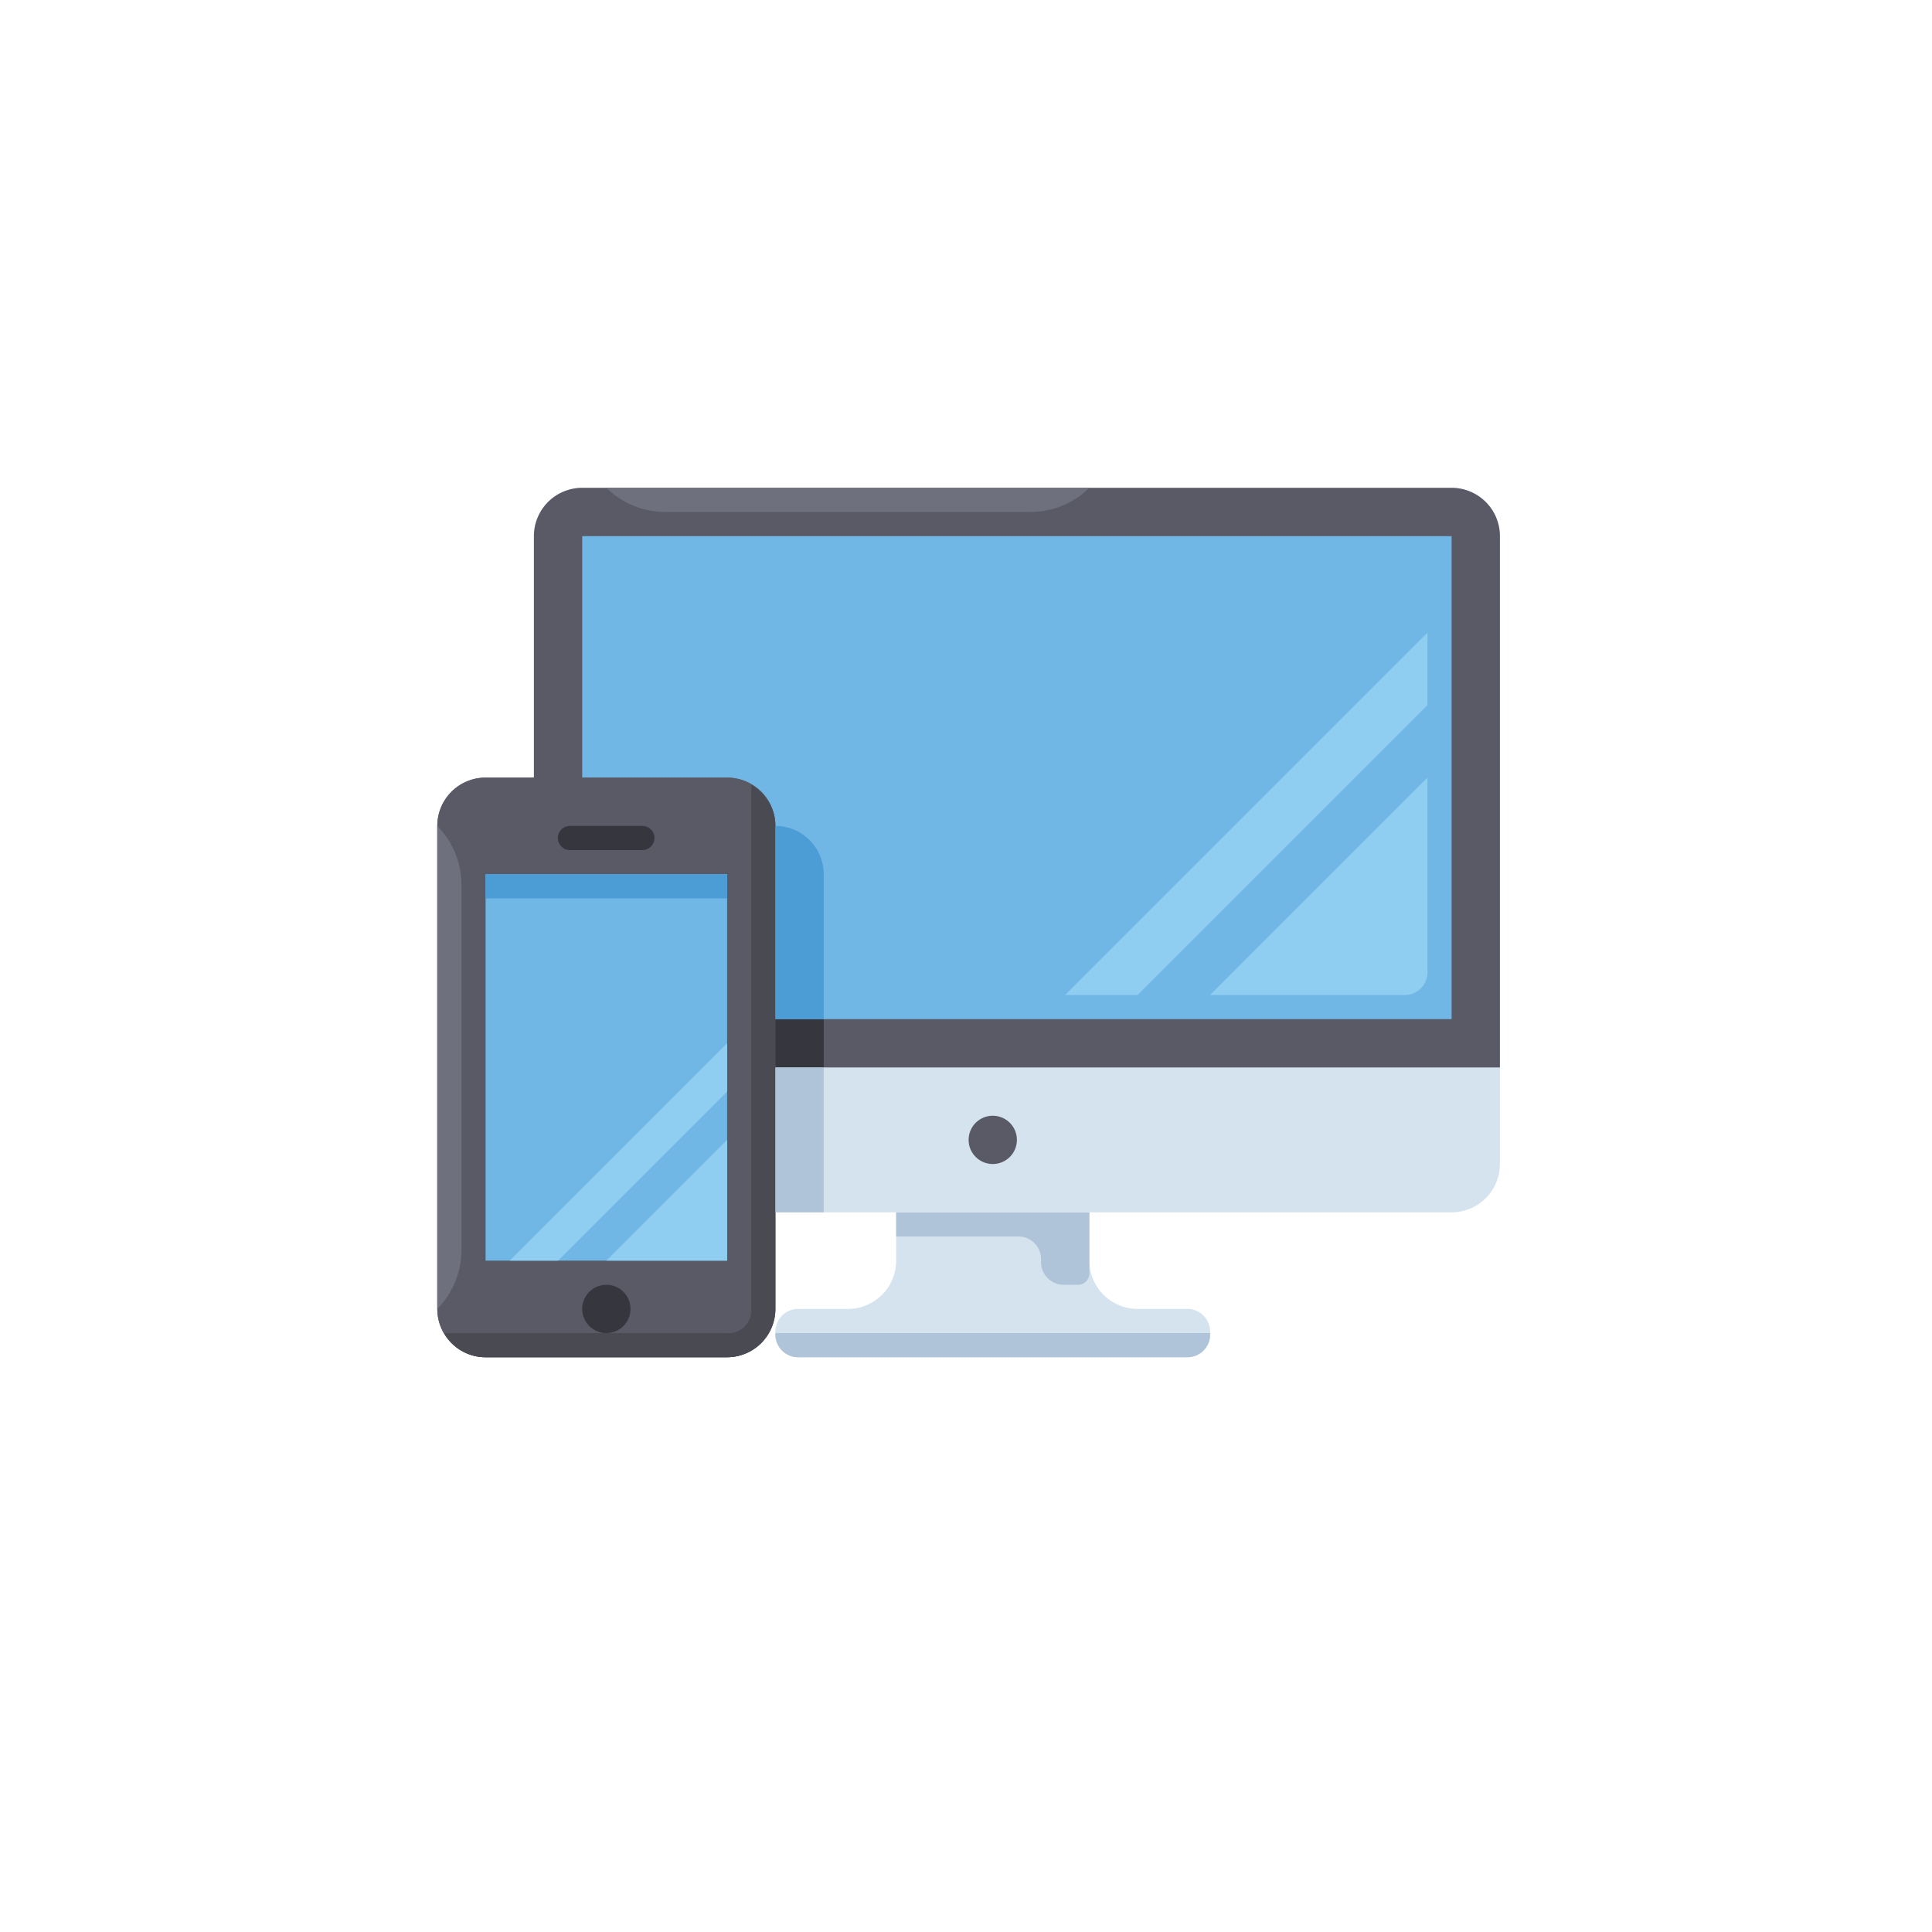 <svg id="Capa_1" data-name="Capa 1" xmlns="http://www.w3.org/2000/svg" viewBox="0 0 200 200"><defs><style>.cls-1{fill:#d5e3ef;}.cls-2{fill:#b0c4d9;}.cls-3{fill:#595a66;}.cls-4{fill:#70b7e5;}.cls-5{fill:#494a52;}.cls-6{fill:#35363e;}.cls-7{fill:#90cef1;}.cls-8{fill:#4c9cd6;}.cls-9{fill:#6f707e;}</style></defs><title>icono 55</title><path class="cls-1" d="M112.77,130.5v-5h-20v5a5,5,0,0,1-5,5h-5a2.36,2.36,0,0,0-2.5,2.5h0a2.36,2.36,0,0,0,2.5,2.5h40a2.36,2.36,0,0,0,2.5-2.5h0a2.36,2.36,0,0,0-2.5-2.5h-5A5,5,0,0,1,112.77,130.5Z"/><path class="cls-2" d="M92.77,125.5V128h12.5a2.36,2.36,0,0,1,2.5,2.5h0a2.36,2.36,0,0,0,2.5,2.5h1.25a1.18,1.18,0,0,0,1.25-1.25V125.5Z"/><path class="cls-2" d="M122.77,140.5h-40a2.36,2.36,0,0,1-2.5-2.5h45A2.36,2.36,0,0,1,122.77,140.5Z"/><path class="cls-1" d="M150.27,125.5h-90a5,5,0,0,1-5-5v-65a5,5,0,0,1,5-5h90a5,5,0,0,1,5,5v65A5,5,0,0,1,150.27,125.5Z"/><path class="cls-3" d="M155.27,110.5h-100v-55a5,5,0,0,1,5-5h90a5,5,0,0,1,5,5Z"/><circle class="cls-3" cx="102.77" cy="118" r="2.5"/><rect class="cls-4" x="60.27" y="55.5" width="90" height="50"/><path id="SVGCleanerId_0" data-name="SVGCleanerId 0" class="cls-3" d="M75.27,140.5h-25a5,5,0,0,1-5-5v-50a5,5,0,0,1,5-5h25a5,5,0,0,1,5,5v50A5,5,0,0,1,75.27,140.5Z"/><path id="SVGCleanerId_0-2" data-name="SVGCleanerId 0" class="cls-3" d="M75.27,140.5h-25a5,5,0,0,1-5-5v-50a5,5,0,0,1,5-5h25a5,5,0,0,1,5,5v50A5,5,0,0,1,75.27,140.5Z"/><path class="cls-5" d="M77.77,81.25V135.5a2.36,2.36,0,0,1-2.5,2.5H46a4.84,4.84,0,0,0,4.25,2.5h25a5,5,0,0,0,5-5v-50A4.84,4.84,0,0,0,77.77,81.25Z"/><rect class="cls-4" x="50.27" y="90.5" width="25" height="40"/><circle class="cls-6" cx="62.77" cy="135.5" r="2.5"/><path class="cls-6" d="M66.52,88H59a1.25,1.25,0,0,1,0-2.5h7.5a1.25,1.25,0,0,1,0,2.5Z"/><polygon class="cls-7" points="75.27 130.5 62.77 130.5 75.27 118 75.27 130.5"/><polygon class="cls-7" points="57.77 130.5 75.27 113 75.27 108 52.77 130.5 57.77 130.5"/><rect class="cls-8" x="50.27" y="90.5" width="25" height="2.5"/><path class="cls-9" d="M47.77,129.5a8.73,8.73,0,0,1-2.5,6h0v-50h0a8.73,8.73,0,0,1,2.5,6Z"/><path class="cls-7" d="M145.27,103h-20l22.5-22.5v20A2.36,2.36,0,0,1,145.27,103Z"/><polygon class="cls-7" points="117.77 103 147.77 73 147.77 65.5 110.27 103 117.77 103"/><path class="cls-9" d="M68.77,53a8.73,8.73,0,0,1-6-2.5h50a8.73,8.73,0,0,1-6,2.5Z"/><rect class="cls-6" x="80.27" y="105.5" width="5" height="5"/><rect class="cls-2" x="80.27" y="110.5" width="5" height="15"/><path class="cls-8" d="M85.27,105.5h-5v-20h0a5,5,0,0,1,5,5Z"/></svg>